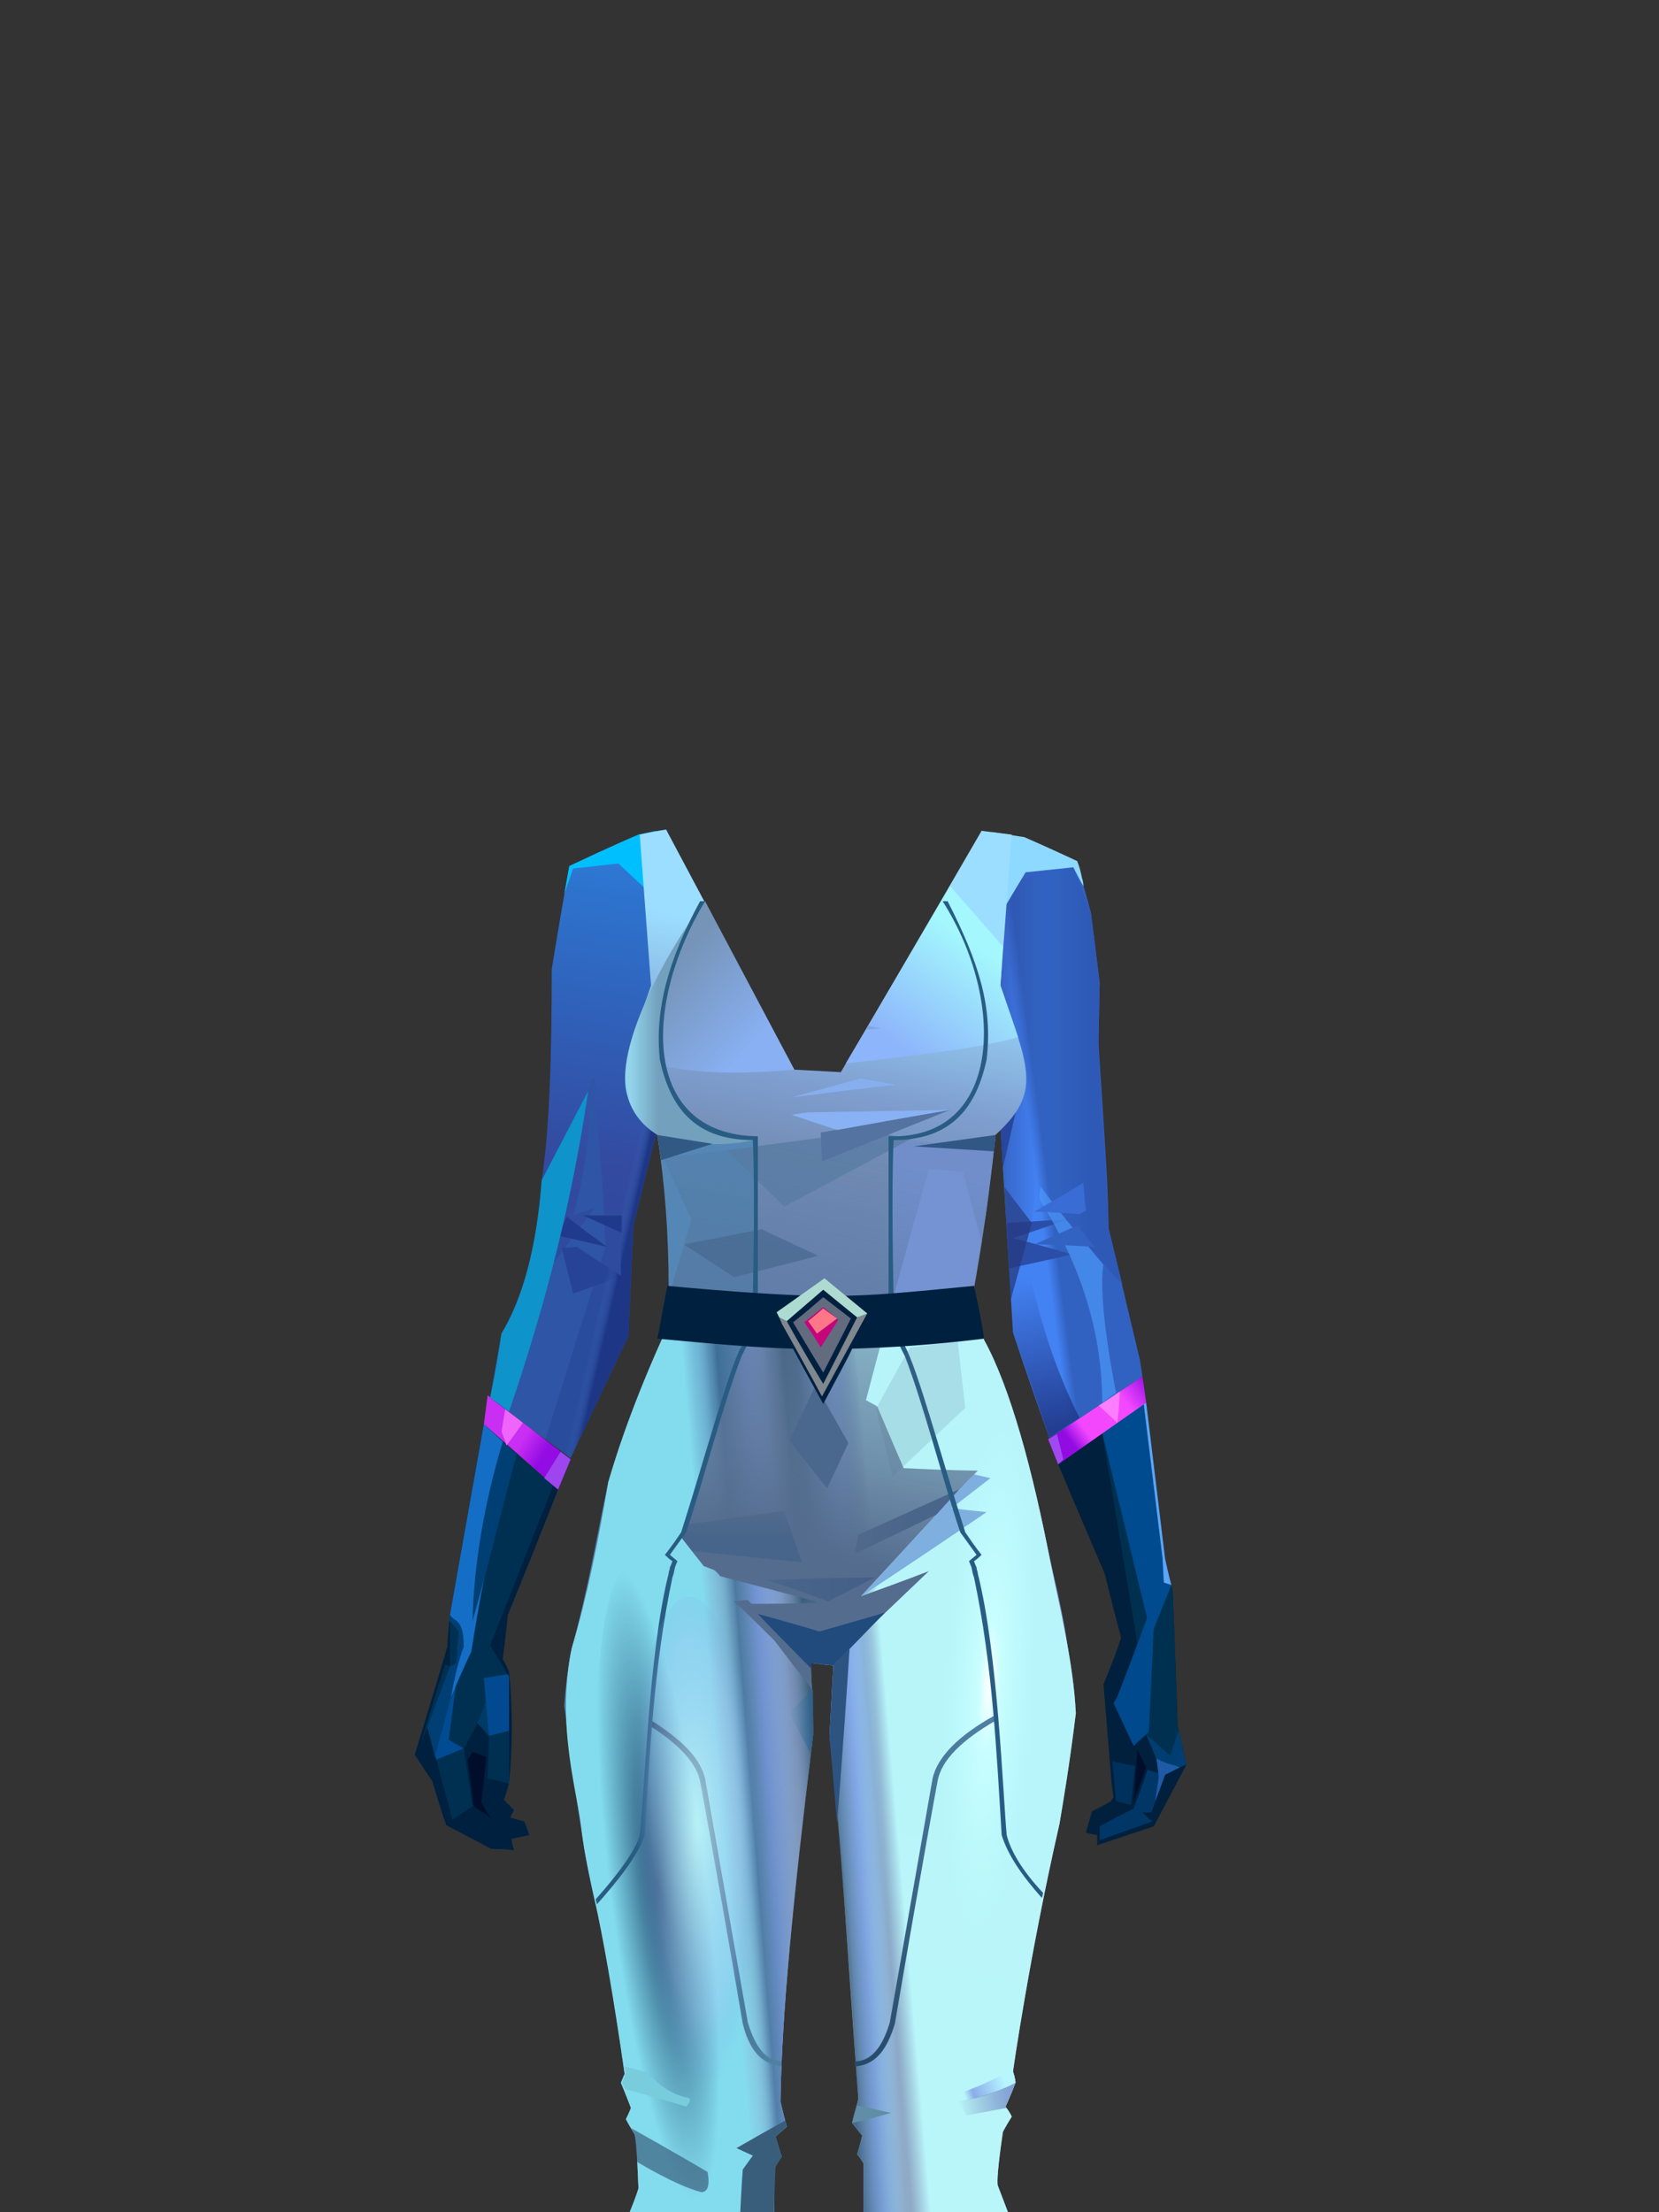 <?xml version="1.0" encoding="UTF-8"?><svg width="1320px" height="1760px" viewBox="0 0 1320 1760" version="1.1" xmlns="http://www.w3.org/2000/svg" xmlns:xlink="http://www.w3.org/1999/xlink"><rect x="0" y="0" width="1320" height="1760" fill="#333333" stroke="none"/><defs><linearGradient x1="49%" y1="51%" x2="49%" y2="51%" id="id-44799"><stop stop-color="#2B7FD0" offset="0%"></stop><stop stop-color="#005DBC" offset="100%"></stop></linearGradient><linearGradient x1="67%" y1="66%" x2="43%" y2="50%" id="id-44800"><stop stop-color="#920CE3" offset="0%"></stop><stop stop-color="#C92EF3" offset="100%"></stop></linearGradient><linearGradient x1="54%" y1="0%" x2="49%" y2="82%" id="id-44801"><stop stop-color="#2C7DD9" offset="0%"></stop><stop stop-color="#334AA0" offset="65%"></stop><stop stop-color="#294C9D" offset="100%"></stop></linearGradient><linearGradient x1="43%" y1="62%" x2="50%" y2="67%" id="id-44802"><stop stop-color="#3E68BB" offset="0%" stop-opacity="0"></stop><stop stop-color="#1D3786" offset="100%"></stop></linearGradient><linearGradient x1="49%" y1="75%" x2="47%" y2="73%" id="id-44803"><stop stop-color="#0D98CE" offset="0%" stop-opacity="0"></stop><stop stop-color="#0E93CA" offset="100%"></stop></linearGradient><linearGradient x1="105%" y1="10%" x2="19%" y2="68%" id="id-44804"><stop stop-color="#9B12E4" offset="0%"></stop><stop stop-color="#F348FE" offset="31%"></stop><stop stop-color="#F347FE" offset="81%"></stop><stop stop-color="#920CE2" offset="100%"></stop></linearGradient><linearGradient x1="54%" y1="64%" x2="49%" y2="66%" id="id-44805"><stop stop-color="#3262C1" offset="0%"></stop><stop stop-color="#4382F3" offset="100%"></stop></linearGradient><linearGradient x1="46%" y1="14%" x2="52%" y2="97%" id="id-44806"><stop stop-color="#243D90" offset="0%" stop-opacity="0"></stop><stop stop-color="#223D90" offset="100%"></stop></linearGradient><linearGradient x1="18%" y1="81%" x2="62%" y2="81%" id="id-44807"><stop stop-color="#2F57B6" offset="0%" stop-opacity="0"></stop><stop stop-color="#2E59B6" offset="100%"></stop></linearGradient><linearGradient x1="69%" y1="52%" x2="39%" y2="52%" id="id-44808"><stop stop-color="#294398" offset="0%" stop-opacity="0"></stop><stop stop-color="#2A4499" offset="100%" stop-opacity="0.510"></stop></linearGradient><linearGradient x1="54%" y1="9%" x2="48%" y2="92%" id="id-44809"><stop stop-color="#9CDEFF" offset="0%"></stop><stop stop-color="#7F9FD1" offset="12%"></stop><stop stop-color="#758FB8" offset="18%"></stop><stop stop-color="#6C8ABB" offset="32%"></stop><stop stop-color="#8B9FBE" offset="100%"></stop></linearGradient><linearGradient x1="64%" y1="66%" x2="35%" y2="69%" id="id-44810"><stop stop-color="#9CDEFF" offset="0%" stop-opacity="0"></stop><stop stop-color="#8CA7FC" offset="17%"></stop><stop stop-color="#92C2FF" offset="38%" stop-opacity="0"></stop><stop stop-color="#95C7FE" offset="56%" stop-opacity="0"></stop><stop stop-color="#8DADFE" offset="75%"></stop><stop stop-color="#84D9EB" offset="100%" stop-opacity="0"></stop></linearGradient><linearGradient x1="64%" y1="65%" x2="35%" y2="69%" id="id-44811"><stop stop-color="#9CDEFF" offset="0%" stop-opacity="0"></stop><stop stop-color="#3C607F" offset="32%" stop-opacity="0.817"></stop><stop stop-color="#3B617B" offset="41%"></stop><stop stop-color="#6B82A4" offset="54%" stop-opacity="0"></stop><stop stop-color="#20436D" offset="84%" stop-opacity="0.645"></stop><stop stop-color="#84D9EB" offset="100%" stop-opacity="0"></stop></linearGradient><linearGradient x1="86%" y1="41%" x2="45%" y2="100%" id="id-44812"><stop stop-color="#A3F7FD" offset="0%"></stop><stop stop-color="#8DB5FB" offset="100%"></stop></linearGradient><linearGradient x1="67%" y1="65%" x2="34%" y2="70%" id="id-44813"><stop stop-color="#BDFDFE" offset="0%" stop-opacity="0.926"></stop><stop stop-color="#B2F4FD" offset="11%" stop-opacity="0.111"></stop><stop stop-color="#96DDFA" offset="25%" stop-opacity="0"></stop><stop stop-color="#8CDBF2" offset="66%" stop-opacity="0"></stop><stop stop-color="#87DBF0" offset="85%" stop-opacity="0.200"></stop><stop stop-color="#83DCEE" offset="100%"></stop></linearGradient><linearGradient x1="57%" y1="4%" x2="48%" y2="76%" id="id-44814"><stop stop-color="#4E6A8F" offset="0%" stop-opacity="0.123"></stop><stop stop-color="#597193" offset="74%" stop-opacity="0.757"></stop><stop stop-color="#546C8E" offset="100%"></stop></linearGradient><linearGradient x1="29%" y1="33%" x2="76%" y2="80%" id="id-44815"><stop stop-color="#7694B8" offset="0%"></stop><stop stop-color="#88B0F2" offset="100%"></stop></linearGradient><linearGradient x1="33%" y1="74%" x2="13%" y2="74%" id="id-44816"><stop stop-color="#72A0BD" offset="0%"></stop><stop stop-color="#92D4EB" offset="100%"></stop></linearGradient><radialGradient cx="50%" cy="45%" r="275%" id="id-44817" fx="50%" fy="45%" gradientTransform=" translate(0.500,0.452) scale(1,0.163) rotate(88) scale(1,0.153) translate(-0.500,-0.452)"><stop stop-color="#20486E" offset="0%"></stop><stop stop-color="#20486E" offset="100%" stop-opacity="0"></stop><stop stop-color="#20486E" offset="100%" stop-opacity="0"></stop></radialGradient><linearGradient x1="50%" y1="0%" x2="50%" y2="50%" id="id-44818"><stop stop-color="#526B8D" offset="0%"></stop><stop stop-color="#47658B" offset="100%"></stop></linearGradient><radialGradient cx="50%" cy="50%" r="284%" id="id-44819" fx="50%" fy="50%" gradientTransform=" translate(0.500,0.500) scale(1,0.176) rotate(90) scale(1,0.170) translate(-0.500,-0.500)"><stop stop-color="#FFFFFF" offset="0%"></stop><stop stop-color="#C9FEFF" offset="24%"></stop><stop stop-color="#BBFCFE" offset="100%" stop-opacity="0"></stop></radialGradient><linearGradient x1="50%" y1="60%" x2="0%" y2="50%" id="id-44820"><stop stop-color="#49658A" offset="0%"></stop><stop stop-color="#526A8B" offset="100%"></stop></linearGradient><linearGradient x1="50%" y1="0%" x2="50%" y2="100%" id="id-44821"><stop stop-color="#4F81A3" offset="0%"></stop><stop stop-color="#274A6A" offset="100%"></stop></linearGradient><linearGradient x1="50%" y1="0%" x2="50%" y2="100%" id="id-44822"><stop stop-color="#274A6A" offset="0%"></stop><stop stop-color="#4F81A3" offset="100%"></stop></linearGradient><linearGradient x1="100%" y1="50%" x2="0%" y2="50%" id="id-44823"><stop stop-color="#425F87" offset="0%"></stop><stop stop-color="#4B658B" offset="100%"></stop></linearGradient><linearGradient x1="84%" y1="46%" x2="13%" y2="60%" id="id-44824"><stop stop-color="#B6F6FF" offset="0%"></stop><stop stop-color="#8BACEA" offset="79%"></stop><stop stop-color="#8BACEA" offset="100%" stop-opacity="0"></stop></linearGradient><linearGradient x1="92%" y1="50%" x2="0%" y2="60%" id="id-44825"><stop stop-color="#83A2D6" offset="0%"></stop><stop stop-color="#788DBC" offset="100%" stop-opacity="0"></stop></linearGradient><linearGradient x1="0%" y1="50%" x2="118%" y2="50%" id="id-44826"><stop stop-color="#4F8EB7" offset="0%" stop-opacity="0"></stop><stop stop-color="#275581" offset="100%"></stop></linearGradient><radialGradient cx="50%" cy="40%" r="195%" id="id-44827" fx="50%" fy="40%" gradientTransform=" translate(0.500,0.397) scale(1,0.233) rotate(90) scale(1,0.232) translate(-0.500,-0.397)"><stop stop-color="#C9F9F9" offset="0%" stop-opacity="0.762"></stop><stop stop-color="#A5C4F3" offset="71%" stop-opacity="0.345"></stop><stop stop-color="#6D9BE1" offset="100%" stop-opacity="0"></stop></radialGradient></defs><g transform=" translate(330,658)" id="id-44828"><g transform=" translate(0,2)" id="id-44829"><g transform=" translate(0,450)" id="id-44830"><path d=" M 79,362 C 77,356 77,353 77,353 C 86,351 91,350 91,350 C 89,343 87,339 87,339 C 79,337 76,336 76,336 C 78,332 79,330 79,330 C 74,325 71,322 71,322 C 74,313 75,309 75,309 C 78,279 78,250 75,220 C 73,215 70,210 70,210 C 73,187 74,175 74,175 C 101,109 114,75 114,75 C 74,41 55,23 55,23 C 37,125 28,175 28,175 C 26,192 26,200 26,200 C 9,257 0,286 0,286 C 9,300 14,307 14,307 C 21,331 25,342 25,342 L 61,361 C 73,361 79,362 79,362 Z" fill="#00203F" id="id-44831"></path><path d=" M 61,337 C 52,330 47,327 47,327 C 44,302 42,290 42,290 C 45,286 46,284 46,284 C 53,286 57,288 57,288 L 53,324 C 58,333 61,337 61,337 Z" fill="#000E2B" id="id-44832"></path><path d=" M 30,338 C 17,289 10,264 10,264 C 7,272 5,276 5,276 C 18,234 24,214 24,214 C 27,215 28,216 28,216 L 28,180 L 55,23 C 91,55 110,72 110,72 L 60,199 L 75,224 C 75,280 75,309 75,309 C 64,306 58,305 58,305 C 59,282 59,271 59,271 C 53,264 50,261 50,261 C 43,274 39,281 39,281 L 46,327 C 35,334 30,338 30,338 Z" fill="#003051" id="id-44833"></path><path d=" M 16,287 C 28,241 45,194 55,147 L 81,47 C 73,39 63,31 55,23 L 28,175 C 27,178 27,179 27,179 C 33,185 35,188 35,188 L 33,213 L 28,216 L 10,264 L 16,287 Z" fill="#003F74" id="id-44834"></path><path d=" M 39,281 L 17,290 C 17,288 16,287 16,287 L 34,222 L 27,274 C 35,279 39,281 39,281 Z" fill="#014B92" id="id-44835"></path><path d=" M 59,271 C 53,264 50,261 50,261 L 57,243 C 58,262 59,271 59,271 Z" fill="#003A67" id="id-44836"></path><path d=" M 55,225 L 59,271 L 75,267 C 75,239 75,224 75,224 L 74,222 L 55,225 Z" fill="#014A8F" id="id-44837"></path><path d=" M 29,240 C 39,216 45,204 45,204 C 51,166 55,147 55,147 C 47,176 44,187 46,179 C 47,135 55,87 70,37 L 55,23 C 37,124 28,175 28,175 C 30,177 31,178 31,178 C 37,181 39,188 39,200 C 32,219 29,240 29,240 Z" fill="url(#id-44799)" id="id-44838"></path><path d=" M 58,0 L 124,51 L 114,75 L 55,23 C 57,8 58,0 58,0 Z" fill="url(#id-44800)" id="id-44839"></path><path d=" M 73,40 C 82,28 86,22 86,22 C 77,14 72,11 72,11 L 69,29 C 72,36 73,40 73,40 Z" fill="#EF65FB" id="id-44840"></path><polygon points="103 66 116 45 124 51 114 75" fill="#9E45EF" id="id-44841"></polygon></g><path d=" M 124,500 C 81,468 60,452 60,452 C 66,418 69,401 69,401 C 88,368 98,328 101,279 C 107,240 109,184 109,111 C 116,68 120,46 120,46 C 122,34 123,29 123,29 C 159,12 178,4 178,4 C 192,1 200,0 200,0 C 219,40 228,61 228,61 C 204,181 192,242 192,242 C 180,291 174,315 174,315 L 170,403 C 139,468 124,500 124,500 Z" fill="url(#id-44801)" id="id-44842"></path><path d=" M 104,485 C 136,383 152,331 152,331 C 150,305 150,292 150,292 C 145,229 143,197 143,197 C 141,199 139,202 138,208 C 143,250 126,307 126,307 L 143,301 L 69,401 L 60,452 C 89,474 104,485 104,485 Z" fill="#2F55A6" id="id-44843"></path><path d=" M 164,355 C 139,365 126,369 126,369 C 120,345 117,333 117,333 L 129,332 C 153,348 164,355 164,355 Z" fill="#274397" id="id-44844"></path><path d=" M 153,332 C 131,316 121,308 121,308 L 114,323 C 140,329 153,332 153,332 Z" fill="#203B8D" id="id-44845"></path><path d=" M 165,307 C 165,316 165,321 165,321 L 134,307 C 154,307 165,307 165,307 Z" fill="#1F3A8B" id="id-44846"></path><polygon points="164 212 199 204 192 242 174 315 170 403 124 500 104 484 148 344 164 355" fill="url(#id-44802)" id="id-44847"></polygon><path d=" M 192,55 L 162,27 L 126,31 L 119,51 L 123,29 C 159,12 178,4 178,4 L 192,1 C 192,37 192,55 192,55 Z" fill="#00BFFF" id="id-44848"></path><path d=" M 75,463 C 71,460 66,456 60,452 C 64,433 67,416 69,401 C 86,373 97,332 101,279 L 138,208 C 126,291 105,376 75,463 Z" fill="url(#id-44803)" id="id-44849"></path><g transform=" translate(504,435)" id="id-44850"><path d=" M 39,373 C 39,367 39,365 39,365 C 33,364 30,363 30,363 C 33,352 35,346 35,346 C 45,341 50,338 50,338 C 51,336 52,335 52,335 C 50,323 50,318 50,318 C 46,269 44,245 44,245 C 54,221 58,208 58,208 C 49,174 45,157 45,157 C 20,99 8,70 8,70 C 54,37 78,21 78,21 C 87,104 91,145 91,145 C 96,162 99,170 99,170 C 102,242 103,278 103,278 C 108,299 110,309 110,309 L 84,358 C 54,368 39,373 39,373 Z" fill="#01203D" id="id-44851"></path><path d=" M 83,354 C 55,364 41,369 41,369 C 41,362 41,358 41,358 C 59,348 68,344 68,344 C 76,323 79,313 79,313 C 88,316 93,317 93,317 C 86,337 82,347 82,347 L 75,347 C 80,352 83,354 83,354 Z" fill="#013767" id="id-44852"></path><path d=" M 51,306 C 53,327 54,338 54,338 C 62,340 66,341 66,341 L 69,310 C 57,308 51,306 51,306 Z" fill="#00315C" id="id-44853"></path><path d=" M 71,297 C 76,307 78,311 78,311 L 68,339 C 70,311 71,297 71,297 Z" fill="#000E2C" id="id-44854"></path><polygon points="110 309 91 316 78 285 104 282" fill="#003E71" id="id-44855"></polygon><path d=" M 68,294 C 75,288 78,285 78,285 C 91,296 97,302 97,302 L 104,281 L 103,278 L 99,170 C 97,162 93,154 91,145 L 78,21 C 55,37 43,45 43,45 C 62,157 71,213 71,213 C 60,241 55,255 55,255 L 52,260 C 63,283 68,294 68,294 Z" fill="#003050" id="id-44856"></path><path d=" M 80,283 C 72,290 68,294 68,294 L 52,260 L 55,255 C 66,227 71,213 71,213 L 85,175 C 82,247 80,283 80,283 Z" fill="#00498D" id="id-44857"></path><path d=" M 82,206 C 56,99 43,45 43,45 L 76,22 C 86,104 91,145 91,145 L 98,166 L 82,206 Z" fill="#004A8F" id="id-44858"></path><path d=" M 98,166 L 92,164 L 91,145 L 76,22 C 77,21 78,21 78,21 L 93,145 C 96,159 98,166 98,166 Z" fill="#5AA6FA" id="id-44859"></path><path d=" M 86,304 C 92,307 95,308 95,308 L 105,311 C 97,315 93,317 93,317 C 88,331 85,338 85,338 L 88,319 C 87,309 86,304 86,304 Z" fill="#1F5AA6" id="id-44860"></path><path d=" M 0,50 L 8,70 C 55,37 78,21 78,21 L 75,0 L 0,50 Z" fill="url(#id-44804)" id="id-44861"></path><path d=" M 55,37 C 57,20 57,11 57,11 L 40,23 C 50,32 55,37 55,37 Z" fill="#FC7EFE" id="id-44862"></path><polygon points="7 46 12 66 8 70 0 50" fill="#A049F0" id="id-44863"></polygon></g><path d=" M 579,435 C 530,468 505,484 505,484 C 485,428 476,400 476,400 L 466,236 L 424,50 L 453,2 L 463,4 L 527,26 L 538,66 L 545,122 L 544,170 C 549,244 551,281 551,281 C 552,305 552,317 552,317 L 577,422 L 579,435 Z" fill="url(#id-44805)" id="id-44864"></path><path d=" M 529,468 C 509,429 495,384 485,333 C 483,342 480,356 474,375 L 476,400 L 505,484 L 529,468 Z" fill="url(#id-44806)" id="id-44865"></path><path d=" M 473,349 C 506,342 523,338 523,338 C 492,329 476,325 476,325 C 506,315 520,310 520,310 L 471,313 L 473,349 Z" fill="#2B4EA8" id="id-44866"></path><polygon points="474 375 491 313 469 284" fill="#273C81" fill-opacity="0.763" id="id-44867"></polygon><path d=" M 498,284 C 512,303 529,324 548,346 C 543,375 558,448 558,448 C 551,453 547,456 547,456 C 547,402 531,348 498,296 C 496,291 498,284 498,284 Z" fill="#4C9AFC" fill-opacity="0.656" id="id-44868"></path><path d=" M 563,362 L 548,346 L 497,284 C 497,119 497,36 497,36 C 515,32 524,30 524,30 L 538,66 L 545,122 L 544,170 C 546,218 551,270 552,317 L 563,362 Z" fill="url(#id-44807)" id="id-44869"></path><path d=" M 468,269 L 479,221 L 466,236 C 467,258 468,269 468,269 Z" fill="#1F3A8B" fill-opacity="0.788" id="id-44870"></path><path d=" M 491,313 C 499,236 503,198 503,198 L 528,27 L 473,42 L 438,25 L 425,48 L 466,239 L 468,268 L 469,284 C 484,303 491,313 491,313 Z" fill="url(#id-44808)" id="id-44871"></path><path d=" M 447,21 L 465,69 L 486,34 L 524,30 C 529,40 532,45 532,45 C 532,41 531,39 531,39 C 529,29 527,25 527,25 C 499,12 485,6 485,6 L 459,2 C 451,14 447,21 447,21 Z" fill="#8ED9FF" id="id-44872"></path><path d=" M 493,304 C 519,289 532,281 532,281 C 533,296 534,303 534,303 L 529,306 C 505,304 493,304 493,304 Z" fill="#396CD5" id="id-44873"></path><path d=" M 493,330 C 516,320 527,315 527,315 L 541,332 C 509,330 493,330 493,330 Z" fill="#3263C2" id="id-44874"></path></g><g transform=" translate(119,1)" id="id-44875"><path d=" M 52,1101 C 57,1089 59,1082 59,1082 C 58,1062 58,1048 56,1039 C 51,1031 49,1027 49,1027 C 52,1021 53,1018 53,1018 C 48,1005 45,998 45,998 C 47,993 48,991 48,991 C 38,919 27,855 14,798 C 10,750 -7,715 6,652 C 18,612 27,569 35,521 C 48,482 65,437 87,386 C 85,378 84,371 84,366 C 84,321 80,281 74,244 C 34,213 49,183 69,125 C 63,45 60,5 60,5 C 74,2 81,1 81,1 C 149,129 183,192 183,192 L 220,194 C 295,66 332,2 332,2 L 356,5 C 353,45 350,85 347,125 C 370,192 380,210 343,244 C 337,307 326,366 326,366 C 328,380 331,394 334,407 C 355,445 373,512 387,585 C 395,624 405,664 407,704 C 402,745 397,774 394,792 C 370,897 357,989 357,989 C 359,995 359,998 359,998 C 354,1011 351,1017 351,1017 C 355,1022 356,1025 356,1025 C 351,1033 349,1037 349,1037 C 345,1064 344,1078 345,1080 L 353,1101 C 277,1101 238,1101 238,1101 C 238,1075 238,1062 238,1062 C 235,1057 233,1055 233,1055 C 236,1045 237,1040 237,1040 C 232,1034 229,1030 229,1030 C 230,1025 232,1018 234,1011 C 223,867 222,820 211,722 C 213,685 214,666 214,666 C 202,665 196,664 196,664 C 197,683 198,702 198,721 C 182,853 173,942 172,1013 C 175,1026 177,1033 177,1033 C 171,1038 168,1041 168,1041 C 171,1051 173,1057 173,1057 L 167,1064 L 167,1101 L 52,1101 Z" fill="url(#id-44809)" id="id-44876"></path><path d=" M 52,1101 C 57,1089 59,1082 59,1082 C 58,1062 58,1048 56,1039 C 51,1031 49,1027 49,1027 C 52,1021 53,1018 53,1018 C 48,1005 45,998 45,998 C 47,993 48,991 48,991 C 38,919 27,855 14,798 C 10,750 -7,715 6,652 C 18,612 27,569 35,521 C 48,482 65,437 87,386 C 248,383 329,384 330,389 C 331,395 332,401 334,407 C 355,445 373,512 387,585 C 395,624 405,664 407,704 C 402,745 397,774 394,792 C 370,897 357,989 357,989 C 359,995 359,998 359,998 C 354,1011 351,1017 351,1017 C 355,1022 356,1025 356,1025 C 351,1033 349,1037 349,1037 C 345,1064 344,1078 345,1080 L 353,1101 C 277,1101 238,1101 238,1101 C 238,1075 238,1062 238,1062 C 235,1057 233,1055 233,1055 C 236,1045 237,1040 237,1040 C 232,1034 229,1030 229,1030 C 230,1025 232,1018 234,1011 C 229,865 221,820 211,722 C 213,685 214,666 214,666 C 202,665 196,664 196,664 C 197,683 198,702 198,721 C 182,853 173,942 172,1013 C 175,1026 177,1033 177,1033 C 171,1038 168,1041 168,1041 C 171,1051 173,1057 173,1057 L 167,1064 L 167,1101 L 52,1101 Z" fill="url(#id-44810)" id="id-44876"></path><path d=" M 343,244 C 335,245 320,248 298,251 L 258,249 C 258,317 258,365 258,394 C 279,427 298,511 315,560 C 324,574 329,579 329,579 C 324,582 322,584 322,584 C 324,587 325,589 325,589 C 325,590 325,592 325,593 C 341,658 342,740 349,802 C 350,812 361,828 381,851 C 395,785 403,736 405,706 C 404,664 398,631 390,597 C 381,558 365,470 333,406 C 330,394 328,380 326,364 L 336,303 C 340,268 343,249 343,244 Z" fill="#7593D2" id="id-44878"></path><path d=" M 25,856 C 51,827 51,823 59,809 C 66,781 68,648 84,594 C 84,591 84,588 84,588 C 87,585 89,583 89,583 C 83,580 81,579 81,579 C 84,574 88,568 93,563 C 115,503 126,446 143,412 C 148,395 151,370 151,370 L 152,248 C 124,252 100,251 80,247 C 77,245 74,244 74,244 C 80,283 83,323 83,365 C 83,384 78,407 78,407 C 64,438 49,476 35,520 C 25,567 20,601 5,656 C 3,668 1,682 0,698 C 10,778 18,831 25,856 Z" fill="#5587B6" id="id-44879"></path><path d=" M 52,1101 C 57,1089 59,1082 59,1082 C 58,1062 58,1048 56,1039 C 51,1031 49,1027 49,1027 C 52,1021 53,1018 53,1018 C 48,1005 45,998 45,998 C 47,993 48,991 48,991 C 38,919 27,855 14,798 C 10,750 -7,715 6,652 C 18,612 27,569 35,521 C 47,482 64,437 87,386 C 248,383 329,384 330,389 C 331,395 332,401 334,407 C 355,445 373,512 387,585 C 395,624 405,664 407,704 C 402,745 397,774 394,792 C 370,897 357,989 357,989 C 359,995 359,998 359,998 C 354,1011 351,1017 351,1017 C 355,1022 356,1025 356,1025 C 351,1033 349,1037 349,1037 C 345,1064 344,1078 345,1080 L 353,1101 C 277,1101 238,1101 238,1101 C 238,1075 238,1062 238,1062 C 235,1057 233,1055 233,1055 C 236,1045 237,1040 237,1040 C 232,1034 229,1030 229,1030 C 230,1025 232,1018 234,1011 C 234,1008 233,1004 233,1000 C 225,879 218,786 211,722 C 213,685 214,666 214,666 C 202,665 196,664 196,664 C 197,683 198,702 198,721 C 182,853 173,942 172,1013 C 175,1026 177,1033 177,1033 C 171,1038 168,1041 168,1041 C 171,1051 173,1057 173,1057 L 167,1064 L 167,1101 L 52,1101 Z" fill="url(#id-44811)" id="id-44876"></path><path d=" M 224,187 C 298,179 343,172 361,166 C 358,157 353,143 347,125 L 349,94 L 307,46 C 252,140 224,187 224,187 Z" fill="url(#id-44812)" id="id-44881"></path><path d=" M 253,159 C 245,160 240,160 240,160 L 242,157 C 249,159 253,159 253,159 Z" fill="#80A6DF" id="id-44882"></path><path d=" M 52,1101 C 57,1089 59,1082 59,1082 C 58,1062 58,1048 56,1039 C 51,1031 49,1027 49,1027 C 52,1021 53,1018 53,1018 C 48,1005 45,998 45,998 C 47,993 48,991 48,991 C 39,929 31,883 24,852 C 20,833 16,816 14,799 C 11,768 -7,715 6,652 C 18,612 27,568 35,520 C 46,482 63,437 87,386 C 248,383 329,384 330,389 C 331,395 332,401 334,407 C 355,445 373,512 387,585 C 395,624 405,664 407,704 C 402,745 397,774 394,792 C 370,897 357,989 357,989 C 359,995 359,998 359,998 C 354,1011 351,1017 351,1017 C 355,1022 356,1025 356,1025 C 351,1033 349,1037 349,1037 C 345,1064 344,1078 345,1080 L 353,1101 C 277,1101 238,1101 238,1101 C 238,1075 238,1062 238,1062 C 235,1057 233,1055 233,1055 L 237,1040 C 232,1034 229,1030 229,1030 C 230,1025 232,1018 234,1011 C 234,1008 234,1005 233,1001 C 224,880 217,787 211,722 C 213,685 214,666 214,666 C 202,665 196,664 196,664 C 197,683 198,702 198,721 C 182,853 173,942 172,1013 C 175,1026 177,1033 177,1033 C 171,1038 168,1041 168,1041 C 171,1051 173,1057 173,1057 L 167,1064 L 167,1101 L 52,1101 Z" fill="url(#id-44813)" id="id-44876"></path><path d=" M 214,665 C 202,664 196,664 196,664 C 196,664 197,685 197,685 C 177,659 167,646 167,646 C 146,625 135,615 135,615 C 142,614 146,614 146,614 C 148,616 149,617 149,617 C 186,617 204,616 204,616 C 151,602 124,595 124,595 C 121,591 119,590 119,590 C 114,588 111,587 111,587 C 99,572 93,564 93,564 C 126,462 143,410 143,410 C 104,381 85,366 85,366 C 96,329 101,311 101,311 C 86,279 79,262 79,262 C 188,249 243,242 243,242 C 280,248 298,251 298,251 C 328,246 343,244 343,244 C 339,275 338,291 338,291 C 334,316 332,329 332,329 C 322,292 317,273 317,273 C 299,272 290,271 290,271 C 256,393 240,455 240,455 C 246,458 249,460 249,460 C 263,493 270,509 270,509 C 309,511 329,511 329,511 C 267,578 236,611 236,611 C 272,598 290,591 290,591 L 225,653 L 214,665 Z" fill="url(#id-44814)" id="id-44884"></path><path d=" M 202,340 C 157,352 135,357 135,357 C 109,340 95,331 95,331 L 157,319 C 187,333 202,340 202,340 Z" fill="#47678E" fill-opacity="0.669" id="id-44885"></path><path d=" M 175,301 C 144,271 129,256 129,256 L 243,241 L 276,247 L 175,301 Z" fill="#587CA3" fill-opacity="0.744" id="id-44886"></path><path d=" M 183,192 C 128,197 85,194 53,182 C 71,122 110,58 112,58 C 146,122 183,192 183,192 Z" fill="url(#id-44815)" id="id-44887"></path><path d=" M 111,60 C 51,166 79,245 150,248 C 140,251 112,254 80,247 C 65,240 54,228 50,212 C 38,169 95,77 111,60 Z" fill="url(#id-44816)" id="id-44888"></path><ellipse transform=" translate(77,868) rotate(-5) translate(-77,-868)" cx="77" cy="868" fill="url(#id-44817)" id="id-44889" rx="46" ry="282"></ellipse><path d=" M 189,584 C 180,557 175,543 175,543 L 96,554 L 93,564 L 102,575 C 160,581 189,584 189,584 Z" fill="url(#id-44818)" id="id-44890"></path><ellipse transform=" translate(338,682) rotate(3) translate(-338,-682)" cx="338" cy="682" fill="url(#id-44819)" id="id-44889" rx="37" ry="210"></ellipse><path d=" M 209,525 C 189,500 179,487 179,487 C 193,458 200,443 200,443 L 226,489 C 215,513 209,525 209,525 Z" fill="#4A688E" id="id-44892"></path><path d=" M 336,544 C 270,589 236,611 236,611 C 295,547 324,515 326,514 C 335,516 339,517 339,517 L 308,541 C 326,543 336,544 336,544 Z" fill="#7FAFDF" id="id-44893"></path><path d=" M 231,577 C 233,567 234,562 234,562 C 287,538 314,526 314,526 L 296,546 C 253,567 231,577 231,577 Z" fill="url(#id-44820)" id="id-44894"></path><g transform=" translate(24,58)" id="id-44895"><path d=" M 207,923 C 207,926 207,927 207,927 C 224,926 233,913 239,893 C 261,764 273,700 273,700 C 276,683 293,667 319,652 C 318,650 318,648 318,648 C 291,663 273,680 269,698 L 235,892 C 229,912 220,923 207,923 Z" fill="url(#id-44821)" id="id-44896"></path><path d=" M 148,651 C 124,666 108,681 104,698 L 70,892 C 64,912 55,923 43,923 C 43,926 43,927 43,927 C 60,925 69,913 74,893 C 96,764 108,700 108,700 C 111,685 126,670 148,656 L 148,651 Z" transform=" translate(96,789) scale(-1,1) translate(-96,-789)" fill="url(#id-44822)" id="id-44897"></path><path d=" M 356,793 C 340,775 329,759 324,743 C 320,679 317,609 302,538 L 301,535 L 300,530 L 298,525 L 304,520 L 291,502 C 276,457 262,401 247,362 L 243,354 L 234,313 L 234,187 C 324,190 328,80 277,0 L 281,0 C 306,49 317,84 312,126 C 304,163 285,190 238,190 C 236,234 238,313 238,313 C 241,330 244,344 247,354 C 257,372 275,439 295,502 C 303,514 308,520 308,520 C 304,524 302,525 302,525 C 303,528 304,530 304,530 C 304,532 305,533 305,535 C 321,598 325,711 328,743 C 331,755 340,771 357,789 L 356,793 Z" fill="#295C83" id="id-44897"></path><path d=" M 128,798 C 112,780 95,759 90,743 C 86,679 83,609 68,538 L 67,535 L 66,530 L 64,525 L 70,520 L 57,502 C 42,457 28,401 13,362 L 9,354 L 0,313 L 0,187 C 92,186 92,83 42,0 L 46,0 C 72,48 82,87 78,126 C 70,163 51,190 4,190 C 2,234 4,313 4,313 C 7,330 10,344 13,354 C 23,372 41,439 61,502 C 69,514 74,520 74,520 C 70,524 68,525 68,525 C 69,528 70,530 70,530 C 70,532 71,533 71,535 C 87,598 90,711 94,743 C 97,755 112,775 129,794 L 128,798 Z" transform=" translate(65,399) scale(-1,1) translate(-65,-399)" fill="#295C83" id="id-44899"></path></g><g transform=" translate(74,358)" id="id-44900"><path d=" M 8,6 C 4,26 2,39 0,48 C 43,52 76,55 108,56 C 117,73 125,87 132,100 C 144,77 152,63 155,56 C 187,55 219,53 260,48 C 259,40 257,29 252,6 C 201,11 171,14 140,14 C 138,14 135,12 132,7 C 129,12 126,14 125,14 C 95,13 62,11 8,6 Z" fill="#00203F" id="id-44901"></path><path d=" M 133,0 C 133,0 144,9 167,28 L 167,28 L 131,94 C 131,94 121,75 99,36 C 99,36 98,33 95,27 C 95,27 108,18 133,0 Z M 132,9 C 132,9 122,18 103,34 C 103,34 112,51 132,84 L 132,84 L 159,31 C 159,31 150,24 132,9 Z" fill="#80878F" id="id-44902"></path><path d=" M 108,35 C 124,62 132,75 132,75 C 147,46 154,32 154,32 L 132,15 C 116,29 108,35 108,35 Z" fill="#636B7F" id="id-44903"></path><path d=" M 132,23 C 122,31 117,35 117,35 C 126,48 130,55 130,55 L 144,33 C 136,26 132,23 132,23 Z" fill="#C5057C" id="id-44904"></path><path d=" M 132,24 C 124,31 120,34 120,34 C 125,41 127,44 127,44 L 143,32 C 136,27 132,24 132,24 Z" fill="#FD7788" id="id-44905"></path><path d=" M 103,34 L 97,31 L 95,27 L 133,0 L 167,28 L 159,31 L 132,9 C 112,26 103,34 103,34 Z" fill="#ADDBD1" id="id-44906"></path></g><path d=" M 197,669 C 168,640 154,625 154,625 C 187,634 203,639 203,639 C 238,629 255,624 255,624 C 228,652 214,666 214,666 L 196,664 C 197,667 197,669 197,669 Z" fill="#214B7D" id="id-44907"></path><path d=" M 161,598 C 218,596 247,596 247,596 L 210,615 C 177,603 161,598 161,598 Z" fill="url(#id-44823)" id="id-44908"></path><path d=" M 204,242 L 205,265 L 307,224 C 238,236 204,242 204,242 Z" fill="#5473A0" id="id-44909"></path><path d=" M 181,228 C 205,236 217,240 217,240 C 277,229 307,224 307,224 L 194,226 C 186,227 181,228 181,228 Z" fill="#89B2F4" id="id-44910"></path><path d=" M 181,214 C 236,207 264,204 264,204 L 236,199 C 199,209 181,214 181,214 Z" fill="#87AFEE" id="id-44911"></path><polygon points="77 264 74 244 118 251" fill="#325984" id="id-44912"></polygon><path d=" M 343,244 C 343,248 342,253 342,257 L 278,253 L 343,244 Z" fill="#315785" id="id-44913"></path><path d=" M 217,791 C 213,745 211,723 211,723 C 213,685 214,666 214,666 L 227,652 C 221,745 217,791 217,791 Z" fill="#2D5380" id="id-44914"></path><path d=" M 357,987 C 357,988 357,989 357,989 C 358,993 359,996 359,998 C 342,1009 313,1013 313,1013 L 310,1008 C 328,1002 343,995 357,987 Z" fill="url(#id-44824)" id="id-44915"></path><path d=" M 260,1022 C 239,1028 229,1030 229,1030 L 233,1016 C 251,1020 260,1022 260,1022 Z" fill="#608EA6" id="id-44916"></path><path d=" M 176,1028 C 176,1031 177,1033 177,1033 C 171,1038 168,1041 168,1041 C 171,1051 173,1057 173,1057 C 170,1062 168,1065 168,1065 C 167,1089 167,1101 167,1101 C 149,1101 140,1101 140,1101 C 141,1079 142,1067 142,1067 C 147,1060 150,1056 150,1056 L 137,1050 C 163,1035 176,1028 176,1028 Z" fill="#395E7B" id="id-44917"></path><path d=" M 53,1034 C 94,1057 114,1069 114,1069 C 116,1080 114,1085 109,1085 C 89,1080 58,1061 58,1061 L 56,1039 C 54,1035 53,1034 53,1034 Z" fill="#395E7B" fill-opacity="0.685" id="id-44918"></path><path d=" M 97,1017 C 64,1007 48,1003 48,1003 C 47,1000 46,998 46,998 C 48,993 49,990 49,990 C 48,987 48,985 48,985 C 60,988 66,990 66,990 C 76,1001 87,1008 99,1010 C 102,1012 97,1017 97,1017 Z" fill="#79CCDC" id="id-44919"></path><path d=" M 359,998 C 356,1006 351,1017 351,1017 C 352,1018 352,1018 352,1018 L 320,1024 L 313,1013 C 333,1009 348,1004 359,998 Z" fill="url(#id-44825)" id="id-44920"></path><path d=" M 198,685 C 198,709 198,721 198,721 L 196,736 L 179,704 C 191,691 198,685 198,685 Z" fill="url(#id-44826)" id="id-44921"></path><ellipse transform=" translate(107,841) rotate(-2) translate(-107,-841)" cx="107" cy="841" fill="url(#id-44827)" id="id-44889" rx="54" ry="230"></ellipse><path d=" M 248,462 C 257,498 261,516 261,516 C 300,479 319,461 319,461 C 315,426 313,408 313,408 L 275,413 C 257,445 248,462 248,462 Z" fill="#566D8E" fill-opacity="0.174" id="id-44923"></path></g></g></svg>